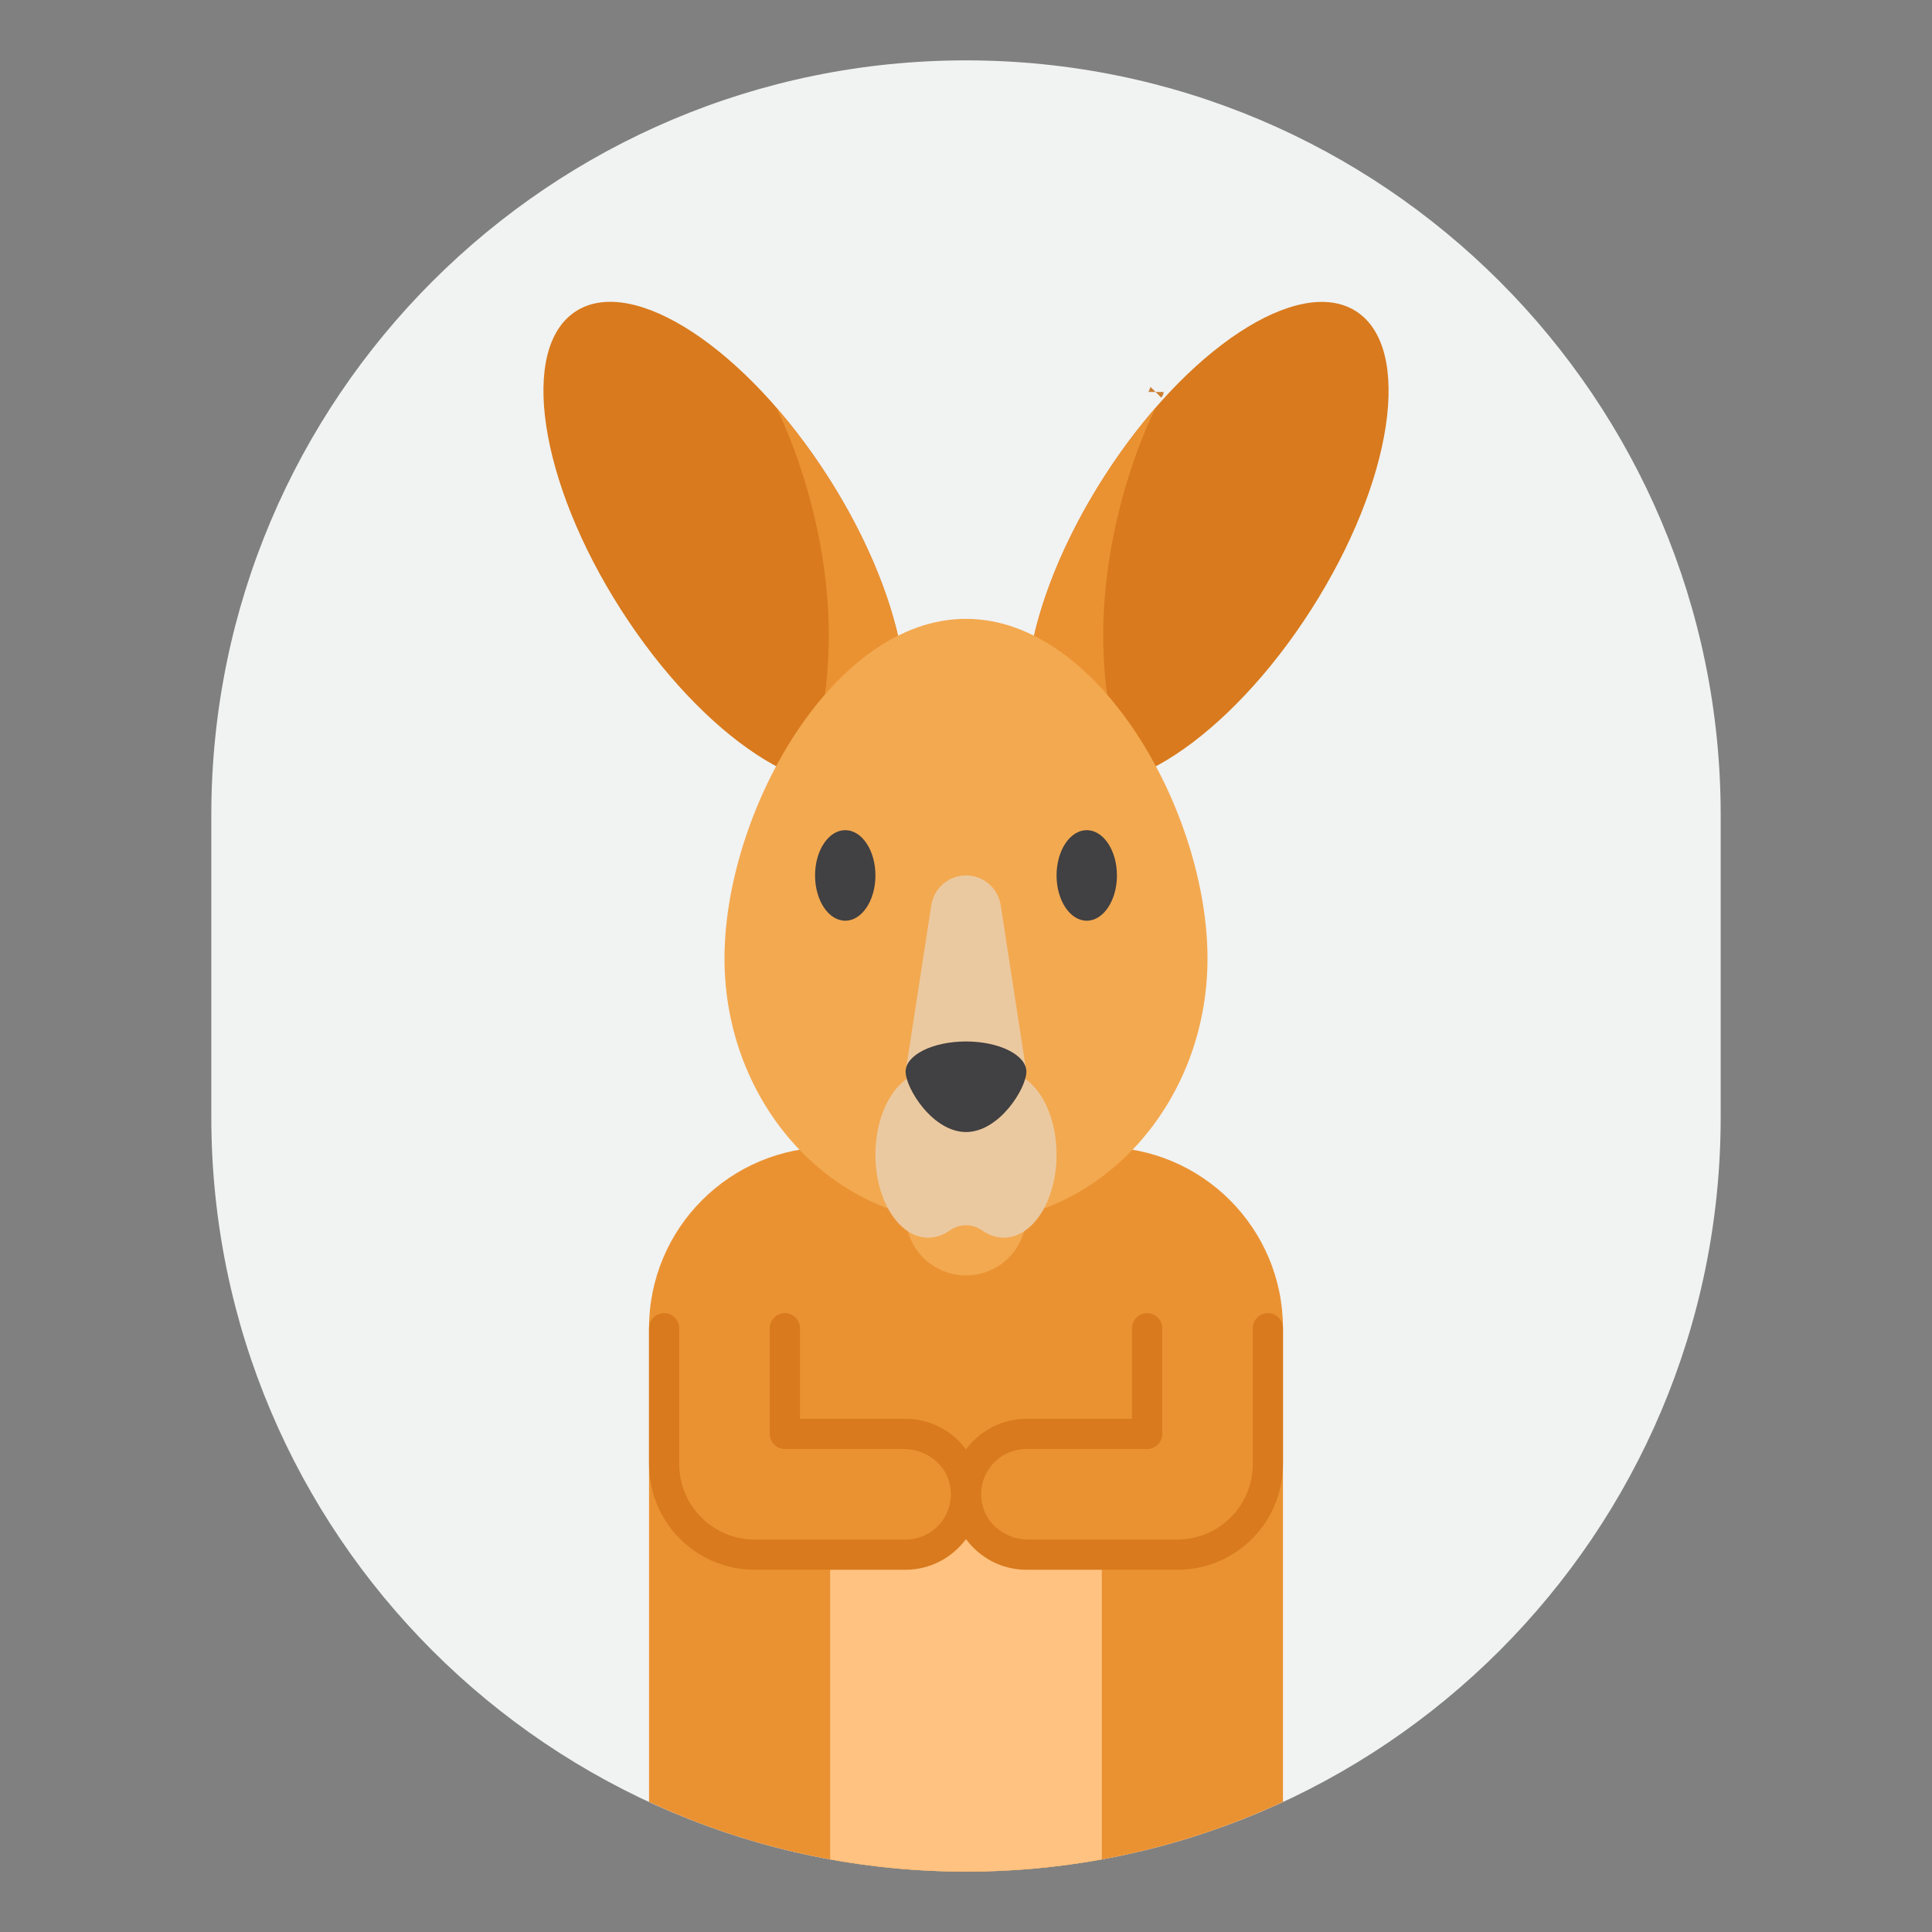 <svg width="128" height="128" viewBox="0 0 128 128" fill="none" xmlns="http://www.w3.org/2000/svg">
<rect x="0" y="0" width="128" height="128" fill="#808080" stroke="none"/>
<path d="M114 54C114 26.386 91.614 4 64 4C36.386 4 14 26.386 14 54V74C14 101.614 36.386 124 64 124C91.614 124 114 101.614 114 74V54Z" fill="#F1F2F2"/>
<path d="M73 76H55C48.37 76 43 81.37 43 88V119.38C49.38 122.35 56.5 124 64 124C71.5 124 78.62 122.35 85 119.38V88C85 81.37 79.63 76 73 76Z" fill="#EA9232"/>
<path d="M66 103L64 101L62 103H55V123.19C57.92 123.72 60.93 124 64 124C67.07 124 70.08 123.72 73 123.19V103H66Z" fill="#FFC280"/>
<path d="M86.864 40.395C92.298 31.9 93.63 23.047 89.839 20.621C86.047 18.195 78.568 23.115 73.133 31.61C67.698 40.105 66.366 48.958 70.158 51.384C73.949 53.81 81.429 48.889 86.864 40.395Z" fill="#D87A1D"/>
<path d="M74.72 51.58C73.07 52.14 71.58 52.16 70.4 51.52C66.42 49.38 67.5 40.7 72.81 32.13C73.98 30.24 75.26 28.51 76.58 26.99C76.3 27.54 70.28 39.49 74.72 51.58Z" fill="#EA9232"/>
<path d="M57.845 51.378C61.636 48.953 60.304 40.1 54.869 31.605C49.435 23.11 41.955 18.19 38.164 20.615C34.372 23.041 35.704 31.894 41.139 40.389C46.574 48.884 54.053 53.804 57.845 51.378Z" fill="#D87A1D"/>
<path d="M53.28 51.58C54.93 52.14 56.42 52.16 57.6 51.52C61.58 49.38 60.5 40.7 55.19 32.13C54.02 30.24 52.74 28.51 51.42 26.99C51.7 27.54 57.72 39.49 53.28 51.58Z" fill="#EA9232"/>
<path d="M83 88V97C83 99.76 80.76 102 78 102H68.12C66.67 102 65.34 101.02 65.06 99.6C64.69 97.68 66.15 96 68 96H76C76.55 96 77 95.55 77 95V88C77 87.45 76.55 87 76 87C75.45 87 75 87.45 75 88V94H68C66.36 94 64.91 94.81 64 96.03C63.09 94.8 61.64 94 60 94H53V88C53 87.45 52.55 87 52 87C51.45 87 51 87.45 51 88V95C51 95.55 51.45 96 52 96H59.88C61.33 96 62.66 96.98 62.94 98.4C63.31 100.32 61.85 102 60 102H50C47.24 102 45 99.76 45 97V88C45 87.45 44.55 87 44 87C43.45 87 43 87.45 43 88V97C43 100.87 46.13 104 50 104H60C61.64 104 63.09 103.19 64 101.97C64.91 103.2 66.36 104 68 104H78C81.87 104 85 100.87 85 97V88C85 87.45 84.55 87 84 87C83.45 87 83 87.45 83 88Z" fill="#D87A1D"/>
<path d="M80 63.5C80 73.16 72.84 81 64 81C55.16 81 48 73.16 48 63.5C48 53.84 55.16 41 64 41C72.84 41 80 53.84 80 63.5Z" fill="#F3A950"/>
<path d="M64 84.5C66.209 84.5 68 82.709 68 80.5C68 78.291 66.209 76.5 64 76.5C61.791 76.5 60 78.291 60 80.5C60 82.709 61.791 84.5 64 84.5Z" fill="#F3A950"/>
<path d="M66.5 71C65.52 71 64.64 71.63 64 72.65C63.36 71.63 62.48 71 61.5 71C59.57 71 58 73.46 58 76.5C58 79.54 59.57 82 61.5 82C62.01 82 62.49 81.83 62.93 81.52C63.58 81.06 64.42 81.06 65.07 81.52C65.51 81.83 65.99 82 66.5 82C68.43 82 70 79.54 70 76.5C70 73.46 68.43 71 66.5 71Z" fill="#EBC9A0"/>
<path d="M66.3 59.98C66.13 58.84 65.15 58 64 58C62.85 58 61.87 58.84 61.7 59.98L60 71H68L66.3 59.98Z" fill="#EBC9A0"/>
<path d="M72 61C73.105 61 74 59.657 74 58C74 56.343 73.105 55 72 55C70.895 55 70 56.343 70 58C70 59.657 70.895 61 72 61Z" fill="#414042"/>
<path d="M56 61C57.105 61 58 59.657 58 58C58 56.343 57.105 55 56 55C54.895 55 54 56.343 54 58C54 59.657 54.895 61 56 61Z" fill="#414042"/>
<path d="M68 71C68 72.1 66.21 75 64 75C61.79 75 60 72.1 60 71C60 69.9 61.79 69 64 69C66.21 69 68 69.9 68 71Z" fill="#414042"/>
<path d="M76.59 25.97C76.59 25.97 76.59 25.98 76.58 25.99" stroke="#CC7F33" stroke-miterlimit="10"/>
</svg>
